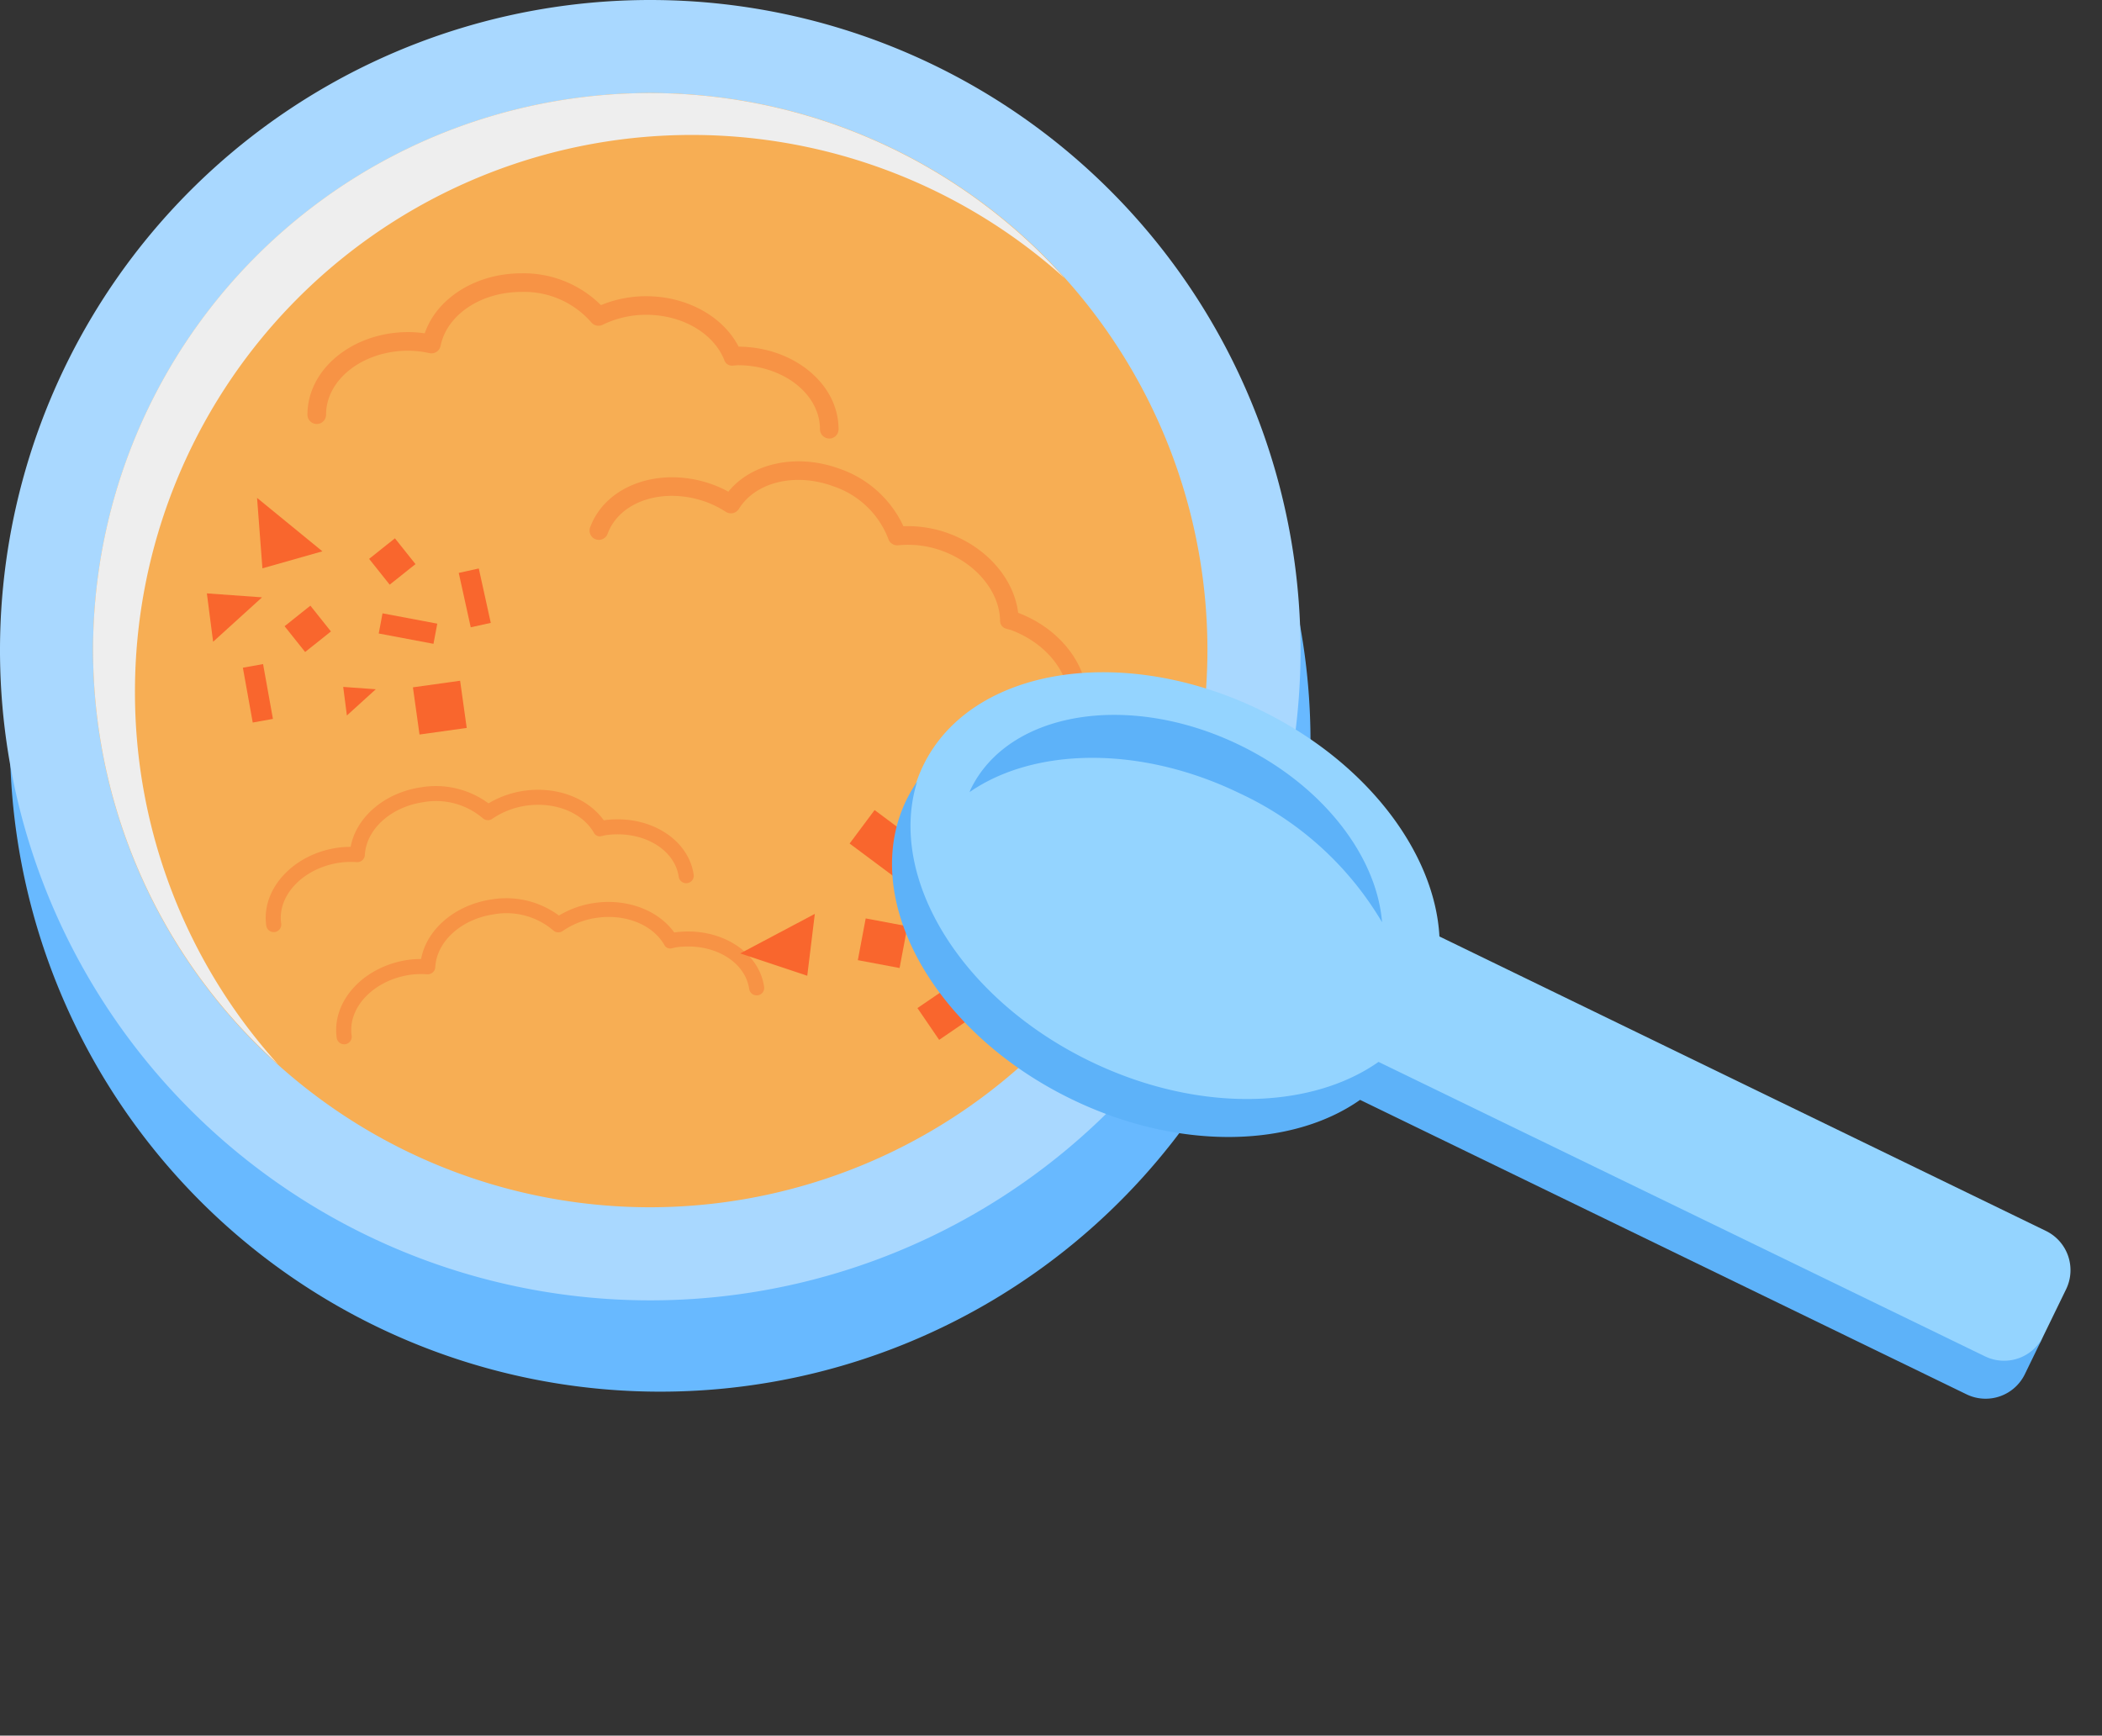 <svg xmlns="http://www.w3.org/2000/svg" xmlns:xlink="http://www.w3.org/1999/xlink" id="Group_781" data-name="Group 781" width="236.049" height="194.933" viewBox="0 0 236.049 194.933"><rect x="0" y="0" width="236.049" height="194.933" fill="#333333" stroke="none"/><defs><clipPath id="clip-path"><rect id="Rectangle_311" data-name="Rectangle 311" width="109.075" height="109.078" fill="none"></rect></clipPath></defs><g id="Group_779" data-name="Group 779"><g id="Group_783" data-name="Group 783"><path id="Path_1627" data-name="Path 1627" d="M150.459,113.429A73.023,73.023,0,1,1,77.437,40.406a73.022,73.022,0,0,1,73.022,73.023" transform="translate(-3.293 -30.149)" fill="#68b9ff"></path><path id="Path_1628" data-name="Path 1628" d="M146.048,73.022A73.024,73.024,0,1,1,73.024,0a73.024,73.024,0,0,1,73.024,73.022" fill="#a9d8ff"></path><path id="Path_1629" data-name="Path 1629" d="M103.752,166.317a62.571,62.571,0,1,1,62.568-62.571,62.642,62.642,0,0,1-62.568,62.571" transform="translate(-30.727 -30.724)" fill="#f7ae54"></path><path id="Path_1630" data-name="Path 1630" d="M194.614,139.475a1.044,1.044,0,0,1-1.045-1.044c0-3.963-4.145-7.187-9.238-7.187l-.5.042a.918.918,0,0,1-1.017-.652c-1.223-3.022-4.747-5.053-8.769-5.053a11.139,11.139,0,0,0-4.888,1.125,1.05,1.05,0,0,1-1.277-.286,9.988,9.988,0,0,0-7.825-3.407c-4.549,0-8.373,2.55-9.091,6.064a1.048,1.048,0,0,1-1.242.813,11.313,11.313,0,0,0-2.378-.275c-5.094,0-9.238,3.223-9.238,7.186a1.045,1.045,0,1,1-2.09,0c0-5.117,5.081-9.278,11.329-9.278a12.424,12.424,0,0,1,1.841.143c1.356-3.96,5.75-6.744,10.87-6.744a12.313,12.313,0,0,1,8.918,3.573,13.328,13.328,0,0,1,5.072-1c4.56,0,8.627,2.249,10.388,5.664,6.2.046,11.225,4.19,11.225,9.278a1.044,1.044,0,0,1-1.045,1.044" transform="translate(-101.49 -90.226)" fill="#f79345"></path><path id="Path_1631" data-name="Path 1631" d="M314.923,234.348a1.044,1.044,0,0,1-.618-1.343c1.373-3.718-1.4-8.177-6.177-9.942l-.481-.134a.916.916,0,0,1-.728-.963c-.1-3.259-2.7-6.385-6.475-7.779a11.142,11.142,0,0,0-4.974-.638,1.051,1.051,0,0,1-1.1-.711,9.989,9.989,0,0,0-6.16-5.907c-4.267-1.576-8.738-.509-10.629,2.537a1.049,1.049,0,0,1-.653.466,1.067,1.067,0,0,1-.793-.133A11.358,11.358,0,0,0,274,208.718c-4.779-1.765-9.783-.177-11.157,3.541a1.045,1.045,0,0,1-1.961-.725c1.773-4.8,7.981-6.942,13.841-4.777a12.376,12.376,0,0,1,1.678.772c2.645-3.246,7.73-4.334,12.534-2.56a12.317,12.317,0,0,1,7.127,6.441,13.332,13.332,0,0,1,5.105.816c4.279,1.58,7.315,5.1,7.782,8.912,5.8,2.192,9.077,7.818,7.315,12.591a1.045,1.045,0,0,1-1.343.618" transform="translate(-194.611 -152.307)" fill="#f79345"></path><path id="Path_1632" data-name="Path 1632" d="M164.9,358.718a.847.847,0,0,1-.962-.713c-.469-3.176-4.172-5.269-8.255-4.664l-.395.091a.74.74,0,0,1-.891-.4c-1.338-2.275-4.4-3.486-7.626-3.009a9.035,9.035,0,0,0-3.784,1.48.848.848,0,0,1-1.055-.078,8.1,8.1,0,0,0-6.676-1.8c-3.645.539-6.406,3.036-6.566,5.937a.849.849,0,0,1-.9.8,9.168,9.168,0,0,0-1.939.061c-4.082.6-7.021,3.678-6.552,6.854a.847.847,0,0,1-1.675.247c-.606-4.1,2.972-8.037,7.979-8.778a10.064,10.064,0,0,1,1.492-.1c.617-3.335,3.808-6.086,7.911-6.692a9.972,9.972,0,0,1,7.571,1.805,10.782,10.782,0,0,1,3.944-1.406c3.655-.54,7.181.779,9,3.308,4.974-.7,9.492,2.026,10.095,6.1a.846.846,0,0,1-.714.961" transform="translate(-87.719 -259.531)" fill="#f79345"></path><path id="Path_1633" data-name="Path 1633" d="M196.061,408.341a.847.847,0,0,1-.962-.714c-.47-3.175-4.172-5.267-8.255-4.663l-.395.091a.743.743,0,0,1-.892-.4c-1.338-2.276-4.4-3.486-7.625-3.009a9.011,9.011,0,0,0-3.784,1.48.851.851,0,0,1-1.057-.078,8.093,8.093,0,0,0-6.675-1.8c-3.645.539-6.407,3.036-6.567,5.936a.848.848,0,0,1-.282.586.864.864,0,0,1-.616.213,9.15,9.15,0,0,0-1.939.061c-4.082.6-7.021,3.678-6.551,6.853a.847.847,0,0,1-1.675.249c-.606-4.1,2.972-8.037,7.978-8.778a10.079,10.079,0,0,1,1.493-.1c.617-3.334,3.808-6.084,7.911-6.692a9.973,9.973,0,0,1,7.569,1.807,10.765,10.765,0,0,1,3.946-1.406c3.654-.54,7.179.779,9,3.308,4.973-.7,9.491,2.025,10.094,6.1a.845.845,0,0,1-.713.962" transform="translate(-110.969 -296.557)" fill="#f79345"></path><g id="Group_777" data-name="Group 777" transform="translate(10.454 10.453)" style="mix-blend-mode: multiply;isolation: isolate"><g id="Group_776" data-name="Group 776"><g id="Group_775" data-name="Group 775" clip-path="url(#clip-path)"><path id="Path_1634" data-name="Path 1634" d="M45.883,108.45A62.531,62.531,0,0,1,150.256,61.942a62.537,62.537,0,1,0-88.311,88.313A62.317,62.317,0,0,1,45.883,108.45" transform="translate(-41.181 -41.177)" fill="#eee"></path></g></g></g><path id="Path_1635" data-name="Path 1635" d="M335.838,404.351l-8.377,4.44,7.528,2.509Z" transform="translate(-244.336 -301.709)" fill="#f9662d"></path><path id="Path_1636" data-name="Path 1636" d="M121.058,226.277l-7.336-6,.6,7.911Z" transform="translate(-84.854 -164.357)" fill="#f9662d"></path><path id="Path_1637" data-name="Path 1637" d="M92.218,267.973l5.494-4.988-6.195-.445Z" transform="translate(-68.286 -195.895)" fill="#f9662d"></path><path id="Path_1638" data-name="Path 1638" d="M152.243,307.13l3.245-2.946-3.659-.264Z" transform="translate(-113.288 -226.771)" fill="#f9662d"></path><path id="Path_1639" data-name="Path 1639" d="M456.213,380.82l-4.183,6.19,6.164-1.043Z" transform="translate(-337.284 -284.15)" fill="#f9662d"></path><rect id="Rectangle_312" data-name="Rectangle 312" width="4.77" height="4.769" transform="matrix(0.185, -0.983, 0.983, 0.185, 96.333, 107.839)" fill="#f9662d"></rect><rect id="Rectangle_313" data-name="Rectangle 313" width="4.322" height="4.322" transform="translate(108.743 109.449) rotate(-79.32)" fill="#f9662d"></rect><rect id="Rectangle_314" data-name="Rectangle 314" width="4.322" height="4.322" transform="translate(103.026 113.221) rotate(-34.329)" fill="#f9662d"></rect><rect id="Rectangle_315" data-name="Rectangle 315" width="3.705" height="3.705" transform="translate(107.738 98.244) rotate(-38.529)" fill="#f9662d"></rect><rect id="Rectangle_316" data-name="Rectangle 316" width="3.704" height="3.705" transform="matrix(0.782, -0.623, 0.623, 0.782, 31.958, 70.332)" fill="#f9662d"></rect><rect id="Rectangle_317" data-name="Rectangle 317" width="5.352" height="5.352" transform="translate(46.37 77.196) rotate(-7.955)" fill="#f9662d"></rect><rect id="Rectangle_318" data-name="Rectangle 318" width="3.705" height="3.705" transform="translate(120.303 90.939) rotate(-38.545)" fill="#f9662d"></rect><rect id="Rectangle_319" data-name="Rectangle 319" width="3.704" height="3.705" transform="translate(41.452 62.768) rotate(-38.545)" fill="#f9662d"></rect><rect id="Rectangle_320" data-name="Rectangle 320" width="4.692" height="6.742" transform="translate(95.41 94.74) rotate(-53.277)" fill="#f9662d"></rect><rect id="Rectangle_321" data-name="Rectangle 321" width="2.305" height="6.257" transform="translate(108.188 90.297) rotate(-79.319)" fill="#f9662d"></rect><rect id="Rectangle_322" data-name="Rectangle 322" width="2.305" height="6.257" transform="translate(42.53 71.15) rotate(-79.319)" fill="#f9662d"></rect><rect id="Rectangle_323" data-name="Rectangle 323" width="2.305" height="6.256" transform="translate(51.516 64.344) rotate(-12.425)" fill="#f9662d"></rect><rect id="Rectangle_324" data-name="Rectangle 324" width="2.305" height="6.256" transform="translate(27.274 74.993) rotate(-10.188)" fill="#f9662d"></rect></g><g id="Group_782" data-name="Group 782" transform="matrix(-0.719, 0.695, -0.695, -0.719, 237.077, 145.388)"><path id="Path_1640" data-name="Path 1640" d="M23.074,112.1c5.943,16.265,20.068,26.051,31.547,21.855S70.59,113.18,64.647,96.914C60.086,84.433,50.707,75.795,41.4,74.335L15.412,3.205A4.9,4.9,0,0,0,9.151.3L3.205,2.468A4.9,4.9,0,0,0,.3,8.73l25.99,71.129c-6.17,7.115-7.772,19.764-3.211,32.246" transform="translate(0 1.48)" fill="#94d4ff"></path><path id="Path_1641" data-name="Path 1641" d="M6.262,4.833l25.99,71.129c9.306,1.46,18.683,10.1,23.244,22.58,5.553,15.2,2,30.671-7.861,36.059a15.7,15.7,0,0,0,2.29-.64c11.48-4.194,15.969-20.78,10.026-37.046-4.561-12.482-13.94-21.12-23.244-22.58L10.716,3.2A4.9,4.9,0,0,0,4.455.295L0,1.922A4.9,4.9,0,0,1,6.262,4.833" transform="translate(8.746 0)" fill="#5db2f9"></path><path id="Path_1642" data-name="Path 1642" d="M5.837,21.492C10.1,33.171,18.858,41.273,27.564,42.7c-.106.042-.2.1-.315.141C18.091,46.188,6.823,38.382,2.082,25.406-1.494,15.619-.3,5.726,4.416,0A36.293,36.293,0,0,0,5.837,21.492" transform="translate(25.396 86.968)" fill="#5db2f9"></path></g></g></svg>